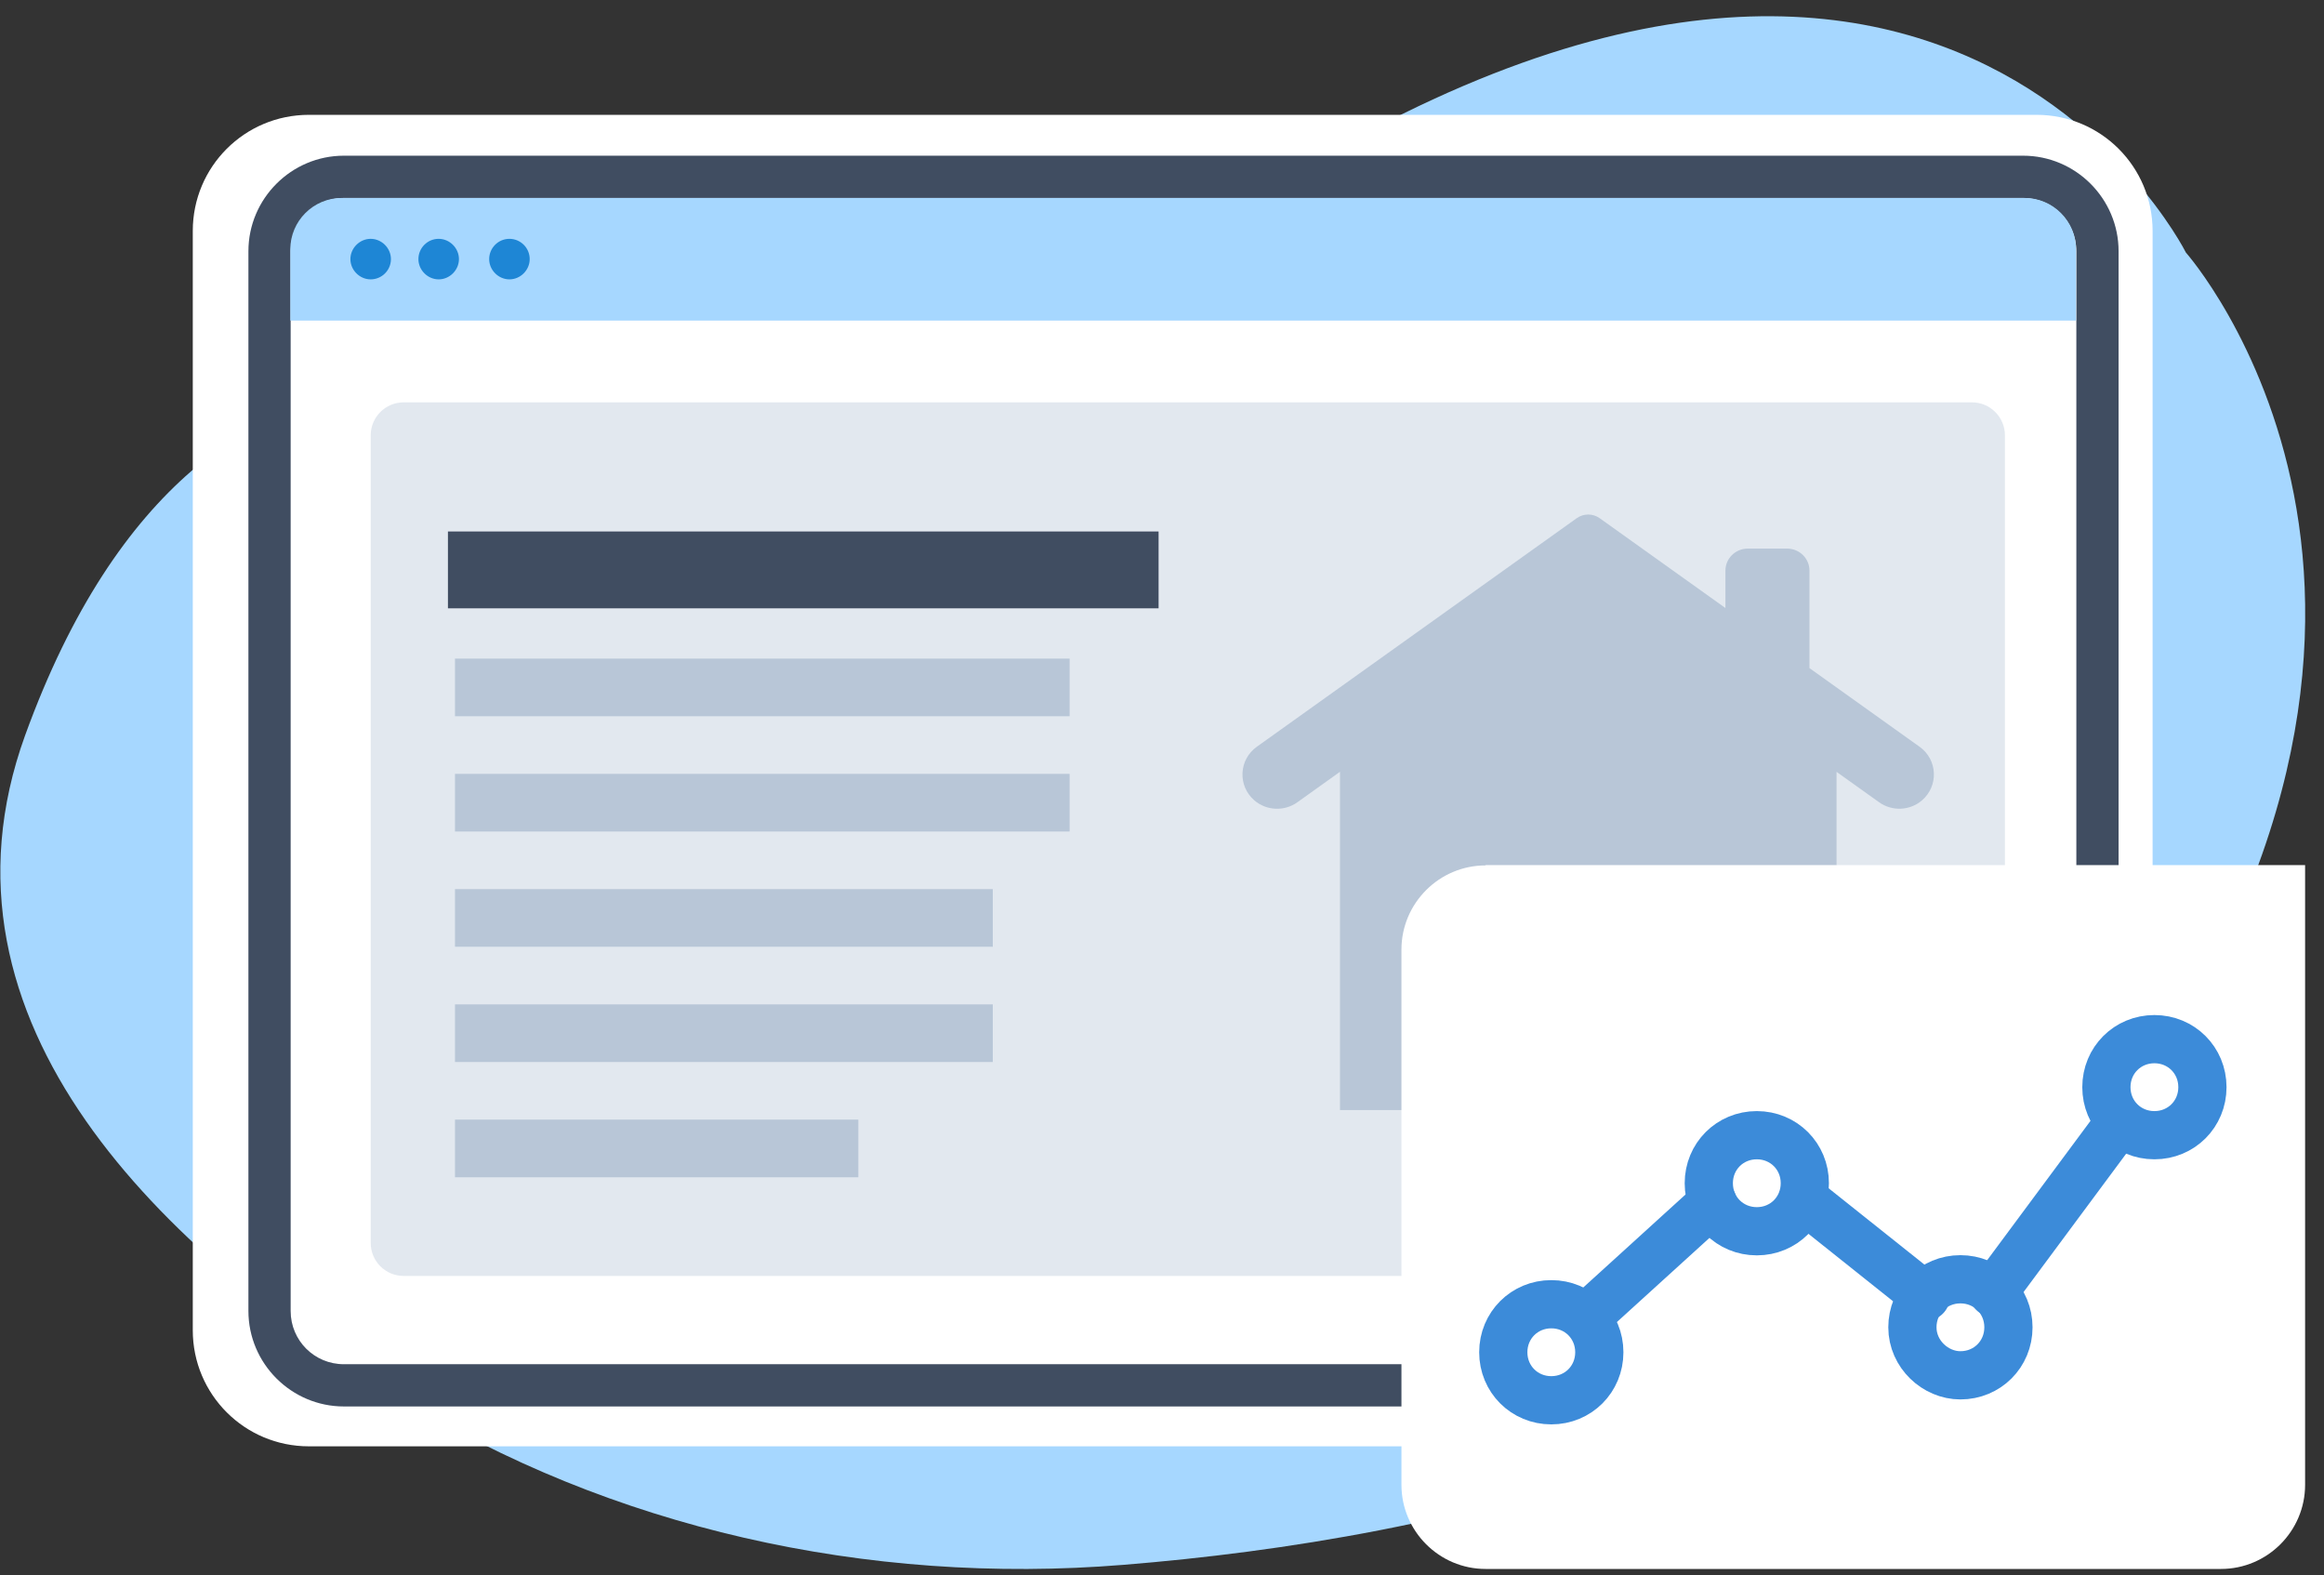 <?xml version="1.0" encoding="UTF-8"?> <svg xmlns="http://www.w3.org/2000/svg" width="121" height="82" viewBox="0 0 121 82" fill="none"><rect x="0" y="0" width="121" height="82" fill="#333333" stroke="none"/><g clip-path="url(#clip0_532_2452)"><g clip-path="url(#clip1_532_2452)"><g clip-path="url(#clip2_532_2452)"><path fill-rule="evenodd" clip-rule="evenodd" d="M30.638 21.893C30.638 21.893 10.931 11.771 1.31 38.273C-4.144 53.313 8.678 65.24 20.802 72.751C31.729 79.511 45.123 82.551 58.499 81.46C75.076 80.119 97.966 75.165 109.948 58.856C130.084 31.46 113.81 13.148 113.81 13.148C113.81 13.148 98.968 -16.591 56.782 16.403C56.782 16.403 44.765 26.274 30.638 21.893Z" fill="#A6D7FF"></path><path fill-rule="evenodd" clip-rule="evenodd" d="M106.032 75.291H16.081C12.737 75.291 10.037 72.591 10.037 69.247V12.022C10.037 8.678 12.737 5.978 16.081 5.978H106.032C109.376 5.978 112.076 8.678 112.076 12.022V69.247C112.076 72.591 109.376 75.291 106.032 75.291Z" fill="white"></path><path d="M105.334 73.216H17.905C15.169 73.216 12.934 70.981 12.934 68.245V13.077C12.934 10.341 15.169 8.105 17.905 8.105H105.334C108.07 8.105 110.305 10.341 110.305 13.077V68.245C110.305 70.981 108.07 73.216 105.334 73.216ZM17.905 10.305C16.367 10.305 15.133 11.539 15.133 13.077V68.245C15.133 69.783 16.367 71.017 17.905 71.017H105.334C106.872 71.017 108.106 69.783 108.106 68.245V13.077C108.106 11.539 106.872 10.305 105.334 10.305H17.905Z" fill="#404D61"></path><path fill-rule="evenodd" clip-rule="evenodd" d="M105.423 10.305H17.798C16.313 10.305 15.115 11.503 15.115 12.987V16.689H108.088V12.987C108.088 11.503 106.889 10.305 105.405 10.305H105.423Z" fill="#A6D7FF"></path><path fill-rule="evenodd" clip-rule="evenodd" d="M20.354 13.488C20.354 14.078 19.872 14.543 19.299 14.543C18.727 14.543 18.244 14.06 18.244 13.488C18.244 12.915 18.727 12.433 19.299 12.433C19.872 12.433 20.354 12.915 20.354 13.488ZM22.84 12.433C22.25 12.433 21.785 12.915 21.785 13.488C21.785 14.06 22.268 14.543 22.84 14.543C23.412 14.543 23.895 14.06 23.895 13.488C23.895 12.915 23.412 12.433 22.84 12.433ZM26.524 12.433C25.934 12.433 25.469 12.915 25.469 13.488C25.469 14.06 25.952 14.543 26.524 14.543C27.096 14.543 27.579 14.06 27.579 13.488C27.579 12.898 27.096 12.433 26.524 12.433Z" fill="#1E86D5"></path><path opacity="0.4" d="M102.67 20.945H21.017C20.069 20.945 19.301 21.714 19.301 22.662V64.704C19.301 65.653 20.069 66.421 21.017 66.421H102.67C103.618 66.421 104.387 65.653 104.387 64.704V22.662C104.387 21.714 103.618 20.945 102.67 20.945Z" fill="#B8C6D7"></path><path d="M60.322 27.667H23.322V31.667H60.322V27.667Z" fill="#404D61"></path><path d="M55.69 34.285H23.689V37.285H55.69V34.285Z" fill="#B8C6D7"></path><path d="M55.69 40.285H23.689V43.285H55.69V40.285Z" fill="#B8C6D7"></path><path d="M51.69 46.285H23.689V49.285H51.69V46.285Z" fill="#B8C6D7"></path><path d="M51.69 52.285H23.689V55.285H51.69V52.285Z" fill="#B8C6D7"></path><path d="M44.69 58.285H23.689V61.285H44.69V58.285Z" fill="#B8C6D7"></path><path d="M99.943 38.874L94.211 34.78V29.707C94.211 29.073 93.692 28.559 93.051 28.559H90.996C90.355 28.559 89.835 29.073 89.835 29.707V31.652L83.288 26.976C82.931 26.721 82.45 26.721 82.092 26.976L65.436 38.874C64.496 39.546 64.433 40.91 65.308 41.664C65.939 42.207 66.866 42.249 67.545 41.765L69.767 40.177V57.785H95.62V40.18L97.836 41.763C98.515 42.247 99.441 42.206 100.071 41.662C100.945 40.908 100.884 39.544 99.943 38.873V38.874Z" fill="#B8C6D7"></path><path d="M77.348 45.033H120.016V77.294C120.016 79.708 118.049 81.675 115.635 81.675H77.348C74.934 81.675 72.967 79.708 72.967 77.294V49.432C72.967 47.018 74.934 45.051 77.348 45.051V45.033Z" fill="white"></path></g></g></g><g clip-path="url(#clip3_532_2452)"><path d="M89.17 62.594L82.57 68.594M100.27 67.495L93.87 62.395M110.37 58.395L103.77 67.294" stroke="#3C8BD9" stroke-width="2.51" stroke-linecap="round" stroke-linejoin="round"></path><path d="M80.769 72.894C82.169 72.894 83.269 71.794 83.269 70.394C83.269 68.995 82.169 67.894 80.769 67.894C79.37 67.894 78.269 68.995 78.269 70.394C78.269 71.794 79.37 72.894 80.769 72.894Z" stroke="#3C8BD9" stroke-width="2.51" stroke-linecap="round" stroke-linejoin="round"></path><path d="M91.469 64.095C92.869 64.095 93.969 62.995 93.969 61.595C93.969 60.195 92.869 59.095 91.469 59.095C90.069 59.095 88.969 60.195 88.969 61.595C88.969 62.995 90.069 64.095 91.469 64.095Z" stroke="#3C8BD9" stroke-width="2.51" stroke-linecap="round" stroke-linejoin="round"></path><path d="M112.17 59.095C113.57 59.095 114.67 57.995 114.67 56.595C114.67 55.195 113.57 54.095 112.17 54.095C110.77 54.095 109.67 55.195 109.67 56.595C109.67 57.995 110.77 59.095 112.17 59.095Z" stroke="#3C8BD9" stroke-width="2.51" stroke-linecap="round" stroke-linejoin="round"></path><path d="M102.07 71.595C103.47 71.595 104.57 70.495 104.57 69.095C104.57 67.695 103.47 66.595 102.07 66.595C100.67 66.595 99.57 67.695 99.57 69.095C99.57 70.495 100.77 71.595 102.07 71.595Z" stroke="#3C8BD9" stroke-width="2.51" stroke-linecap="round" stroke-linejoin="round"></path></g><defs><clipPath id="clip0_532_2452"><rect width="120" height="80.83" fill="white" transform="translate(0.02 0.845)"></rect></clipPath><clipPath id="clip1_532_2452"><rect width="120" height="80.83" fill="white" transform="translate(0.02 0.845)"></rect></clipPath><clipPath id="clip2_532_2452"><rect width="119.993" height="80.83" fill="white" transform="translate(0.023 0.845)"></rect></clipPath><clipPath id="clip3_532_2452"><rect width="38.91" height="21.31" fill="white" transform="translate(77.019 52.845)"></rect></clipPath></defs></svg> 